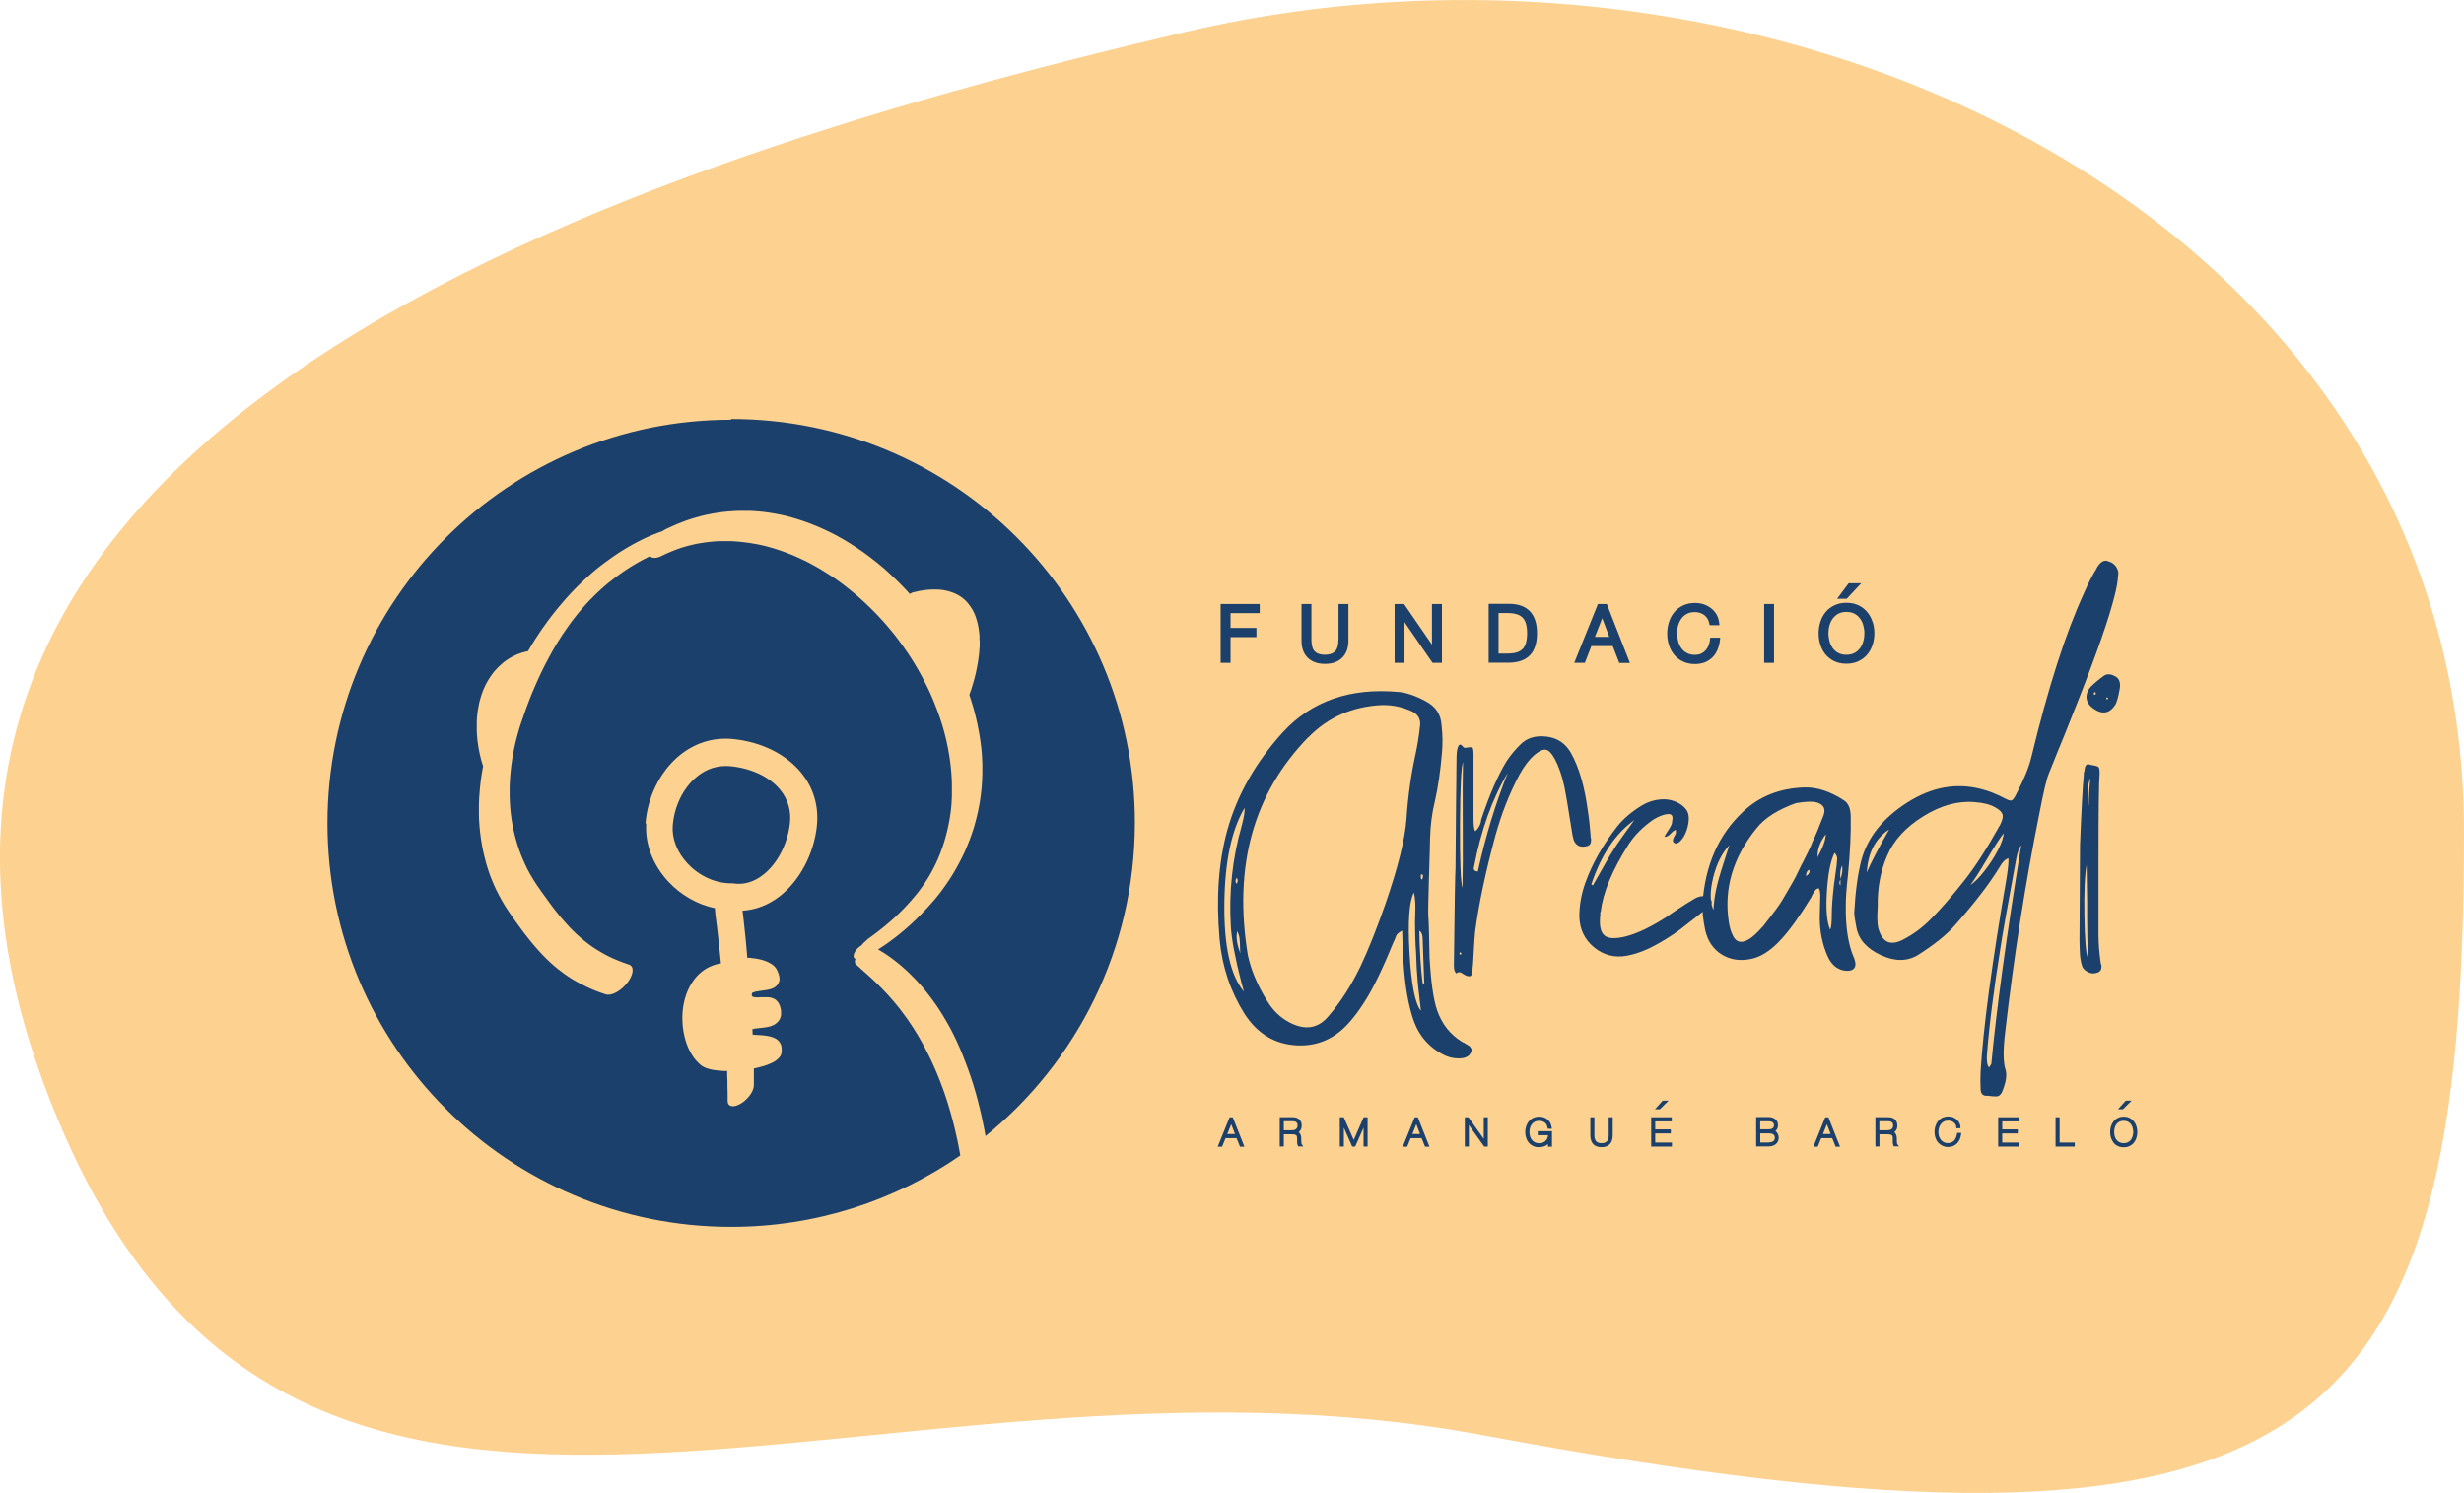 <?xml version="1.0" encoding="UTF-8"?><svg id="Capa_2" xmlns="http://www.w3.org/2000/svg" xmlns:xlink="http://www.w3.org/1999/xlink" viewBox="0 0 286.38 173.54"><defs><style>.cls-1{fill:none;}.cls-2{clip-path:url(#clippath);}.cls-3{fill:#fdd190;}.cls-4{fill:#1b406b;}.cls-5{clip-path:url(#clippath-1);}.cls-6{clip-path:url(#clippath-4);}.cls-7{clip-path:url(#clippath-3);}.cls-8{clip-path:url(#clippath-2);}.cls-9{clip-path:url(#clippath-7);}.cls-10{clip-path:url(#clippath-8);}.cls-11{clip-path:url(#clippath-6);}.cls-12{clip-path:url(#clippath-5);}.cls-13{clip-path:url(#clippath-9);}</style><clipPath id="clippath"><rect class="cls-1" width="286.38" height="173.54"/></clipPath><clipPath id="clippath-1"><rect class="cls-1" width="286.38" height="173.54"/></clipPath><clipPath id="clippath-2"><rect class="cls-1" width="286.38" height="173.54"/></clipPath><clipPath id="clippath-3"><rect class="cls-1" width="286.38" height="173.54"/></clipPath><clipPath id="clippath-4"><rect class="cls-1" width="286.38" height="173.54"/></clipPath><clipPath id="clippath-5"><rect class="cls-1" width="286.38" height="173.54"/></clipPath><clipPath id="clippath-6"><rect class="cls-1" width="286.38" height="173.54"/></clipPath><clipPath id="clippath-7"><rect class="cls-1" width="286.38" height="173.54"/></clipPath><clipPath id="clippath-8"><rect class="cls-1" width="286.38" height="173.54"/></clipPath><clipPath id="clippath-9"><rect class="cls-1" width="286.38" height="173.54"/></clipPath></defs><g id="Capa_1-2"><g class="cls-2"><path class="cls-3" d="M286.38,96.69c0,71.55-17.19,88.17-114.05,70.13-70.33-13.1-136.14,30.52-164.88-35C-27.54,52.01,68.18,20,137.84,3.7c68.8-16.11,148.54,21.45,148.54,93"/><path class="cls-4" d="M75.02,95.75c.23-3.06,1.66-5.99,3.83-7.83,1.82-1.54,3.99-2.23,6.28-2.02,3.3,.31,6.21,1.74,7.99,3.92,1.44,1.76,2.07,3.91,1.82,6.22-.35,3.24-2.01,6.36-4.34,8.16-1.32,1.02-2.78,1.56-4.3,1.66l.07,.54,.08,.73,.08,.75,.08,.76,.08,.78,.07,.79,.07,.81,.03,.32h.34l.27,.04,.26,.03,.26,.04,.25,.05,.25,.06,.24,.07,.23,.08,.22,.09,.21,.1,.19,.11,.18,.11,.16,.13,.14,.14,.12,.15,.1,.16,.04,.08h0l.03,.07,.06,.13,.05,.13,.04,.12,.03,.11,.03,.11,.02,.11v.1l.02,.1v.18l-.03,.09-.03,.09-.03,.09-.04,.09-.05,.09-.09,.12-.15,.15-.17,.12-.17,.09-.17,.07-.17,.05-.17,.04-.18,.04-.27,.04-.36,.05-.34,.05-.24,.04-.14,.03-.13,.04-.11,.04-.09,.04-.06,.04-.02,.03h.01v.05l-.02,.04v.17l.02,.03,.02,.04,.04,.04,.05,.03,.07,.03,.08,.02h.09l.1,.02h.37l.21-.02h.86l.16,.02,.15,.03,.15,.04,.15,.06,.14,.07,.13,.09,.12,.11,.11,.13,.08,.11,.05,.08,.04,.09,.04,.09,.04,.1,.03,.1,.03,.11,.03,.12,.02,.12,.02,.13v.07h0v.4l-.02,.11-.03,.1-.03,.1-.04,.1-.05,.1-.06,.1-.07,.1-.08,.09-.13,.12-.18,.14-.19,.11-.19,.08-.19,.07-.19,.05-.2,.04-.2,.03-.3,.04-.38,.04-.27,.03-.17,.02-.16,.03-.14,.03-.06,.02,.02,.44v.18h.04l.06,.02h.08l.1,.02h.24l.14,.02h.15l.23,.02,.33,.03,.34,.05,.25,.05,.17,.04,.16,.05,.16,.06,.15,.07,.14,.08,.13,.09,.12,.11,.11,.12,.09,.14,.08,.15,.05,.12,.02,.09,.02,.09v.1l.02,.1v.33l-.02,.12-.02,.12v.07h-.02v.04l-.04,.09-.05,.1-.07,.1-.08,.1-.09,.1-.1,.09-.1,.08-.1,.08-.11,.07-.17,.1-.24,.12-.26,.11-.28,.11-.3,.1-.32,.09-.33,.09-.34,.08-.19,.04v1.94c.01,.68-.67,1.63-1.52,2.14-.84,.51-1.53,.37-1.53-.31v-.94l-.02-.66v-.69l-.03-.71v-.48h-.42l-.35-.03-.34-.03-.33-.04-.31-.05-.29-.07-.21-.06-.13-.04-.12-.05-.12-.05-.11-.05-.1-.06-.1-.06-.09-.06-.04-.03h0l-.07-.06-.14-.13-.14-.14-.14-.14-.13-.15-.13-.16-.12-.17-.12-.17-.11-.18-.1-.18-.1-.19-.1-.19-.09-.2-.08-.2-.08-.21-.07-.21-.07-.22-.06-.22-.08-.33-.09-.45-.07-.46-.04-.47-.02-.47v-.47l.03-.47,.05-.47,.06-.35,.05-.23,.05-.23,.06-.23,.07-.22,.07-.22,.08-.22,.09-.22,.1-.21,.1-.21,.11-.21,.12-.2,.13-.2,.13-.19,.14-.19,.15-.18,.16-.18,.17-.17,.18-.16,.18-.15,.19-.14,.2-.14,.21-.12,.21-.11,.22-.1,.22-.09,.23-.08,.24-.07,.24-.06,.24-.04-.06-.59-.08-.77-.08-.76-.08-.74-.08-.72-.08-.69-.09-.67-.08-.65-.06-.63v-.19c-2.04-.43-3.95-1.51-5.44-3.11-1.79-1.93-2.72-4.39-2.55-6.76m9.86-46.91c-25.91,0-46.91,21-46.91,46.91s21,46.91,46.91,46.91c9.9,0,19.08-3.07,26.64-8.3l-.13-.73-.17-.87-.19-.87-.2-.86-.22-.86-.24-.86-.25-.85-.27-.85-.29-.84-.31-.83-.32-.82-.34-.81-.36-.8-.38-.79-.3-.59-.2-.39-.21-.38-.21-.38-.22-.38-.22-.37-.23-.37-.23-.37-.24-.36-.24-.36-.25-.36-.26-.35-.26-.35-.26-.35-.27-.34-.28-.34-.28-.33-.29-.33-.29-.33-.3-.32-.3-.32-.31-.31-.31-.31-.32-.31-.32-.3-.33-.3-.33-.3-.33-.29-.33-.3-.33-.3-.17-.15c-.18-.12-.21-.38-.1-.68-.14-.04-.22-.16-.21-.35,.02-.39,.41-.92,.89-1.19l.28-.32,.51-.46,.48-.35,.47-.35,.45-.35,.44-.35,.43-.36,.42-.36,.41-.37,.4-.38,.39-.38,.38-.39,.37-.4,.36-.4,.35-.41,.35-.42,.16-.2-.06,.07,.18-.23,.29-.4,.27-.38,.25-.39,.25-.39,.23-.4,.22-.4,.21-.41,.2-.41,.19-.42,.18-.43,.17-.43,.16-.44,.15-.44,.14-.45,.13-.45,.12-.46,.11-.46,.1-.47,.09-.47,.08-.47,.07-.48,.06-.48,.04-.48,.03-.49,.02-.49v-1.48l-.02-.49-.03-.5-.04-.5-.05-.5-.06-.5-.07-.5-.08-.5-.09-.5-.1-.5-.11-.5-.12-.5-.13-.5-.14-.5-.15-.49-.16-.49-.17-.49-.18-.49-.19-.49-.19-.49-.2-.48-.21-.48-.22-.48-.23-.47-.24-.47-.24-.47-.25-.46-.26-.46-.27-.46-.27-.45-.28-.45-.29-.44-.3-.44-.3-.43-.31-.43-.32-.43-.32-.42-.33-.41-.34-.41-.34-.4-.35-.4-.36-.39-.36-.39-.37-.38-.37-.37-.38-.37-.38-.36-.39-.35-.39-.35-.4-.34-.4-.33-.4-.32-.41-.32-.41-.31-.42-.3-.42-.29-.43-.28-.43-.27-.43-.27-.44-.26-.44-.25-.44-.24-.44-.23-.45-.22-.45-.21-.45-.2-.45-.19-.46-.18-.46-.17-.46-.16-.46-.15-.46-.14-.46-.13-.46-.12-.46-.1-.47-.09-.47-.08-.46-.07-.47-.06-.47-.05-.47-.04-.46-.03h-1.39l-.46,.02-.46,.04-.45,.05-.45,.06-.45,.07-.45,.08-.44,.1-.44,.11-.44,.12-.43,.13-.43,.15-.42,.16-.42,.17-.41,.18-.41,.19-.18,.09c-.61,.3-1.1,.29-1.35,.03l-.15,.07-.41,.21-.4,.21-.39,.22-.38,.22-.37,.22-.36,.23-.36,.23-.35,.24-.34,.24-.33,.24-.33,.25-.32,.25-.32,.25-.31,.26-.3,.26-.3,.27-.29,.27-.29,.27-.28,.28-.28,.28-.28,.29-.27,.29-.27,.3-.26,.3-.26,.31-.26,.31-.25,.32-.25,.32-.25,.33-.24,.34-.24,.34-.24,.35-.24,.35-.23,.36-.23,.36-.23,.37-.22,.37-.22,.38-.21,.38-.32,.59-.42,.8-.4,.81-.38,.82-.37,.84-.36,.85-.34,.87-.33,.88-.31,.89-.15,.44h0l-.11,.31-.19,.6-.17,.59-.16,.6-.15,.6-.13,.61-.12,.61-.1,.61-.09,.62-.07,.62-.06,.62-.04,.62-.03,.62v1.25l.03,.62,.04,.62,.06,.62,.08,.62,.1,.62,.12,.61,.14,.61,.16,.61,.18,.6,.2,.6,.22,.59,.24,.58,.26,.58,.28,.57,.31,.56,.33,.56,.26,.41,.18,.27,.09,.13h0l.15,.21,.29,.42,.29,.4,.29,.4,.28,.39,.28,.38,.28,.37,.28,.36,.28,.35,.28,.34,.29,.33,.29,.33,.29,.32,.29,.31,.3,.3,.3,.29,.31,.28,.31,.27,.32,.26,.32,.25,.33,.25,.34,.24,.35,.23,.36,.22,.37,.22,.38,.21,.39,.2,.4,.19,.41,.18,.42,.17,.44,.17,.45,.16,.23,.08c.64,.21,.55,1.15-.19,2.11-.74,.96-1.86,1.56-2.5,1.35l-.25-.08-.49-.17-.47-.18-.46-.19-.44-.2-.43-.21-.42-.21-.41-.22-.4-.23-.39-.24-.38-.25-.36-.26-.36-.27-.35-.27-.34-.28-.33-.29-.33-.3-.32-.31-.31-.32-.31-.32-.3-.33-.3-.34-.3-.35-.29-.35-.29-.36-.29-.37-.29-.38-.29-.39-.29-.4-.29-.4-.29-.41-.29-.42-.15-.21h0l-.1-.15-.19-.29-.28-.44-.35-.6-.33-.61-.31-.61-.28-.62-.26-.63-.24-.64-.21-.64-.19-.65-.17-.66-.15-.66-.13-.67-.11-.67-.09-.67-.07-.68-.05-.68-.03-.68v-1.37l.03-.69,.05-.69,.06-.69,.08-.69,.1-.69,.12-.69,.05-.25-.05-.14-.16-.54-.14-.55-.12-.56-.1-.57-.08-.58-.06-.58-.03-.58v-1.16l.04-.57,.05-.43,.04-.28,.05-.28,.05-.28,.06-.28,.07-.28,.08-.28,.08-.27,.09-.27,.1-.27,.11-.27,.12-.26,.13-.26,.14-.26,.15-.26,.16-.25,.17-.25,.18-.25,.19-.24,.21-.23,.22-.23,.23-.22,.24-.21,.24-.2,.25-.18,.26-.17,.26-.16,.27-.14,.27-.13,.28-.12,.28-.1,.29-.09,.3-.08,.3-.07h0l.25-.43,.27-.45,.28-.45,.29-.44,.29-.44,.3-.44,.31-.43,.31-.43,.32-.43,.33-.42,.33-.42,.34-.41,.35-.41,.35-.41,.36-.4,.37-.4,.37-.39,.38-.38,.39-.38,.39-.37,.4-.36,.4-.36,.41-.35,.42-.34,.42-.33,.43-.32,.43-.31,.44-.31,.44-.3,.45-.29,.45-.28,.46-.27,.46-.26,.46-.25,.47-.24,.47-.23,.47-.21,.48-.2,.48-.19,.48-.17,.07-.02c.13-.09,.26-.16,.39-.23l.29-.14,.55-.25,.55-.24,.55-.22,.54-.2,.54-.18,.54-.16,.54-.15,.54-.13,.53-.11,.53-.1,.53-.08,.53-.07,.53-.05,.53-.04,.52-.03h1.56l.52,.03,.51,.04,.51,.05,.51,.07,.51,.08,.51,.09,.5,.1,.5,.11,.5,.13,.49,.14,.49,.15,.49,.16,.49,.17,.48,.18,.48,.19,.48,.2,.47,.21,.47,.22,.47,.23,.47,.24,.46,.25,.46,.26,.45,.27,.45,.28,.45,.29,.44,.29,.44,.3,.43,.31,.43,.32,.42,.33,.42,.33,.42,.34,.41,.35,.4,.36,.4,.37,.39,.37,.39,.38,.38,.38,.38,.39,.37,.4,.26,.29c.2-.12,.4-.2,.6-.23l.18-.04,.37-.08,.37-.06,.36-.05,.35-.03,.34-.02h.64l.31,.02,.29,.03,.28,.05,.27,.06,.26,.07,.25,.08,.24,.09,.23,.1,.22,.11,.21,.12,.2,.13,.19,.14,.18,.15,.17,.16,.16,.17,.15,.18,.14,.19,.14,.19,.13,.2,.12,.21,.11,.22,.1,.22,.09,.23,.08,.24,.07,.24,.07,.25,.06,.25,.05,.26,.04,.26,.04,.27,.03,.28,.02,.28v.29l.02,.29v.59l-.03,.3-.02,.31-.03,.31-.04,.31-.04,.32-.05,.32-.06,.32-.06,.33-.1,.49-.16,.66-.19,.67-.21,.68-.21,.6,.04,.13,.17,.52,.16,.52,.15,.52,.14,.53,.13,.53,.12,.53,.11,.53,.1,.53,.09,.53,.08,.54,.07,.54,.06,.54,.04,.54,.03,.54,.02,.54v1.09l-.02,.55-.03,.55-.04,.55-.06,.55-.07,.55-.08,.55-.1,.55-.11,.55-.13,.55-.14,.55-.15,.55-.17,.55-.19,.55-.2,.55-.22,.55-.23,.55-.25,.55-.27,.55-.29,.55-.3,.55-.32,.55-.34,.55-.36,.54-.38,.54-.39,.54-.4,.51-.18,.22s-.04,.05-.06,.07l-.25,.29-.48,.54-.49,.53-.5,.52-.51,.51-.52,.49-.53,.48-.54,.46-.55,.45-.56,.43-.57,.42-.57,.39-.57,.37,.35,.2,.4,.25,.39,.26,.38,.27,.37,.28,.36,.28,.35,.29,.34,.3,.34,.3,.33,.31,.32,.32,.32,.32,.31,.33,.3,.33,.3,.34,.29,.35,.28,.35,.28,.36,.27,.36,.26,.36,.26,.37,.25,.37,.24,.38,.24,.38,.23,.39,.23,.39,.22,.39,.22,.4,.31,.6,.39,.81,.37,.83,.35,.84,.33,.85,.32,.86,.3,.86,.28,.87,.26,.88,.24,.88,.22,.88,.21,.89,.19,.89,.18,.89,.11,.63c10.59-8.6,17.36-21.73,17.36-36.44,0-25.91-21-46.91-46.91-46.91"/><path class="cls-4" d="M84.99,102.67h.12l.11,.02c1.21,.18,2.38-.15,3.46-.99,1.67-1.29,2.86-3.59,3.13-6,.16-1.46-.22-2.77-1.12-3.88-1.25-1.53-3.38-2.53-5.84-2.76-.17-.02-.34-.02-.5-.02-1.55,0-2.72,.69-3.44,1.31-1.54,1.3-2.55,3.41-2.72,5.64-.11,1.49,.51,3.08,1.71,4.37,1.37,1.47,3.23,2.32,5.1,2.32"/><path class="cls-4" d="M143.73,102.74c.17-.3,.17-.53,0-.7-.17,.3-.17,.53,0,.7m21.66-.95c0-.13-.08-.17-.25-.13v.44c.04,.08,.08,.13,.13,.13s.06-.04,.06-.13c.04-.04,.06-.15,.06-.32m-21.59,6.46c-.17,.72-.04,1.58,.38,2.6-.04-.13-.06-.39-.06-.79s-.02-.74-.06-1.01c-.04-.27-.13-.54-.25-.79m21.15-.06c.04,2.32,.17,4.35,.38,6.08l.13,.06c.08-.04,.11-.08,.06-.13-.08-2.32-.15-4.07-.19-5.26-.04-.38-.17-.63-.38-.76m-.63-4.43c-.55,1.01-.72,3.36-.51,7.03s.65,5.91,1.33,6.71c-.25-2.11-.38-3.25-.38-3.42-.08-.84-.15-1.99-.19-3.42-.04-.42-.07-1.02-.09-1.8-.02-.78-.03-1.34-.03-1.68,0-.21,.01-.55,.03-1.01,.02-.47,.02-.89,0-1.27-.02-.38-.07-.76-.16-1.14m-19.69-9.82c-1.52,2.57-2.3,6.31-2.34,11.21-.04,4.9,.72,8.27,2.28,10.13-.21-.72-.32-1.1-.32-1.14-.72-2.83-1.12-4.96-1.2-6.4-.25-4.01,.17-7.94,1.27-11.78,.25-.97,.36-1.65,.32-2.03m7.41-8.23c-6.38,6.54-8.72,14.99-7.03,25.33,.38,1.77,1.14,3.57,2.28,5.38,.67,1.1,1.54,1.92,2.6,2.47,1.82,.93,3.32,.67,4.5-.76,1.39-1.6,2.64-3.55,3.74-5.83,.93-1.98,1.88-4.37,2.85-7.15,1.48-4.26,2.3-7.58,2.47-9.94,.17-2.62,.53-5.17,1.08-7.66,.21-.97,.38-2.07,.51-3.29,.04-.67-.25-1.18-.89-1.52-1.18-.55-2.39-.8-3.61-.76-3.38,.17-6.21,1.41-8.49,3.74m10.96,24.76c0-.08-.02-.84-.06-2.28-.17,.08-.32,.18-.44,.28-.13,.11-.21,.2-.25,.29-.04,.08-.08,.2-.13,.35-.04,.15-.09,.24-.13,.28-1.27,3.12-2.39,5.45-3.36,6.97-.59,.93-1.14,1.69-1.65,2.28-1.73,2.07-3.85,3.03-6.36,2.88-2.51-.15-4.51-1.36-5.99-3.64-1.65-2.62-2.62-5.51-2.91-8.68-.42-4.73-.13-8.95,.89-12.67,1.14-4.1,3.29-7.9,6.46-11.4,3.34-3.63,7.81-5.19,13.43-4.69,.93,.08,1.99,.44,3.17,1.08,1.14,.59,1.75,1.5,1.84,2.72,.13,1.14,.15,2.2,.06,3.17-.17,2.11-.44,4.01-.82,5.7-.34,1.35-.53,2.81-.57,4.37,0,.34-.04,1.88-.13,4.62-.08,2.74-.11,4.29-.06,4.62,.04,.34,.08,1.88,.13,4.62,.17,2.87,.46,4.92,.89,6.14,.55,1.56,1.5,2.77,2.85,3.61l.1,.06c.06,.04,.12,.06,.16,.06,.04,.04,.14,.1,.29,.19,.15,.08,.25,.15,.32,.19,.06,.04,.14,.14,.22,.28,.08,.15,.08,.28,0,.41-.17,.51-.65,.76-1.46,.76-.68,0-1.31-.17-1.9-.51-1.73-.93-2.89-2.39-3.48-4.37-.63-2.07-.99-4.64-1.08-7.73"/><path class="cls-4" d="M171.76,101.3c.89-4.05,2.05-7.87,3.48-11.46-1.82,3.04-3.12,6.69-3.93,10.96-.08,.3,.06,.46,.44,.51m-1.77,1.9c.04-1.65,.05-4.12,.03-7.41-.02-3.29-.01-5.7,.03-7.22-.21,.51-.33,2.91-.35,7.22-.02,4.31,.07,6.78,.29,7.41m-.19,7.79c.04-.13,.06-.19,.06-.19,0,0-.04-.04-.13-.13-.04,.04-.08,.11-.13,.19,.04,0,.07,.02,.1,.06,.02,.04,.05,.06,.1,.06m15.07-13.74c.08,.21,.09,.44,.03,.7-.06,.25-.26,.4-.6,.44-.68,.13-1.14-.13-1.39-.76-.08-.25-.17-.68-.25-1.27-.42-2.7-.7-4.33-.82-4.88-.29-1.35-.68-2.45-1.14-3.29-.34-.63-.68-.98-1.01-1.04-.34-.06-.78,.14-1.33,.6-.59,.51-1.16,1.24-1.71,2.22-1.18,2.2-2.13,4.6-2.85,7.22-1.14,4.22-1.92,7.92-2.34,11.08-.04,.29-.13,1.58-.25,3.86-.04,.42-.08,.76-.13,1.01-.04,.3-.19,.4-.44,.32-.13,0-.29-.06-.48-.19-.19-.13-.34-.21-.44-.25-.1-.04-.26,0-.48,.13-.13-.21-.19-.34-.19-.38-.04-.13-.06-.3-.06-.51,.08-7.09,.15-10.87,.19-11.33,0-.25,.02-2.7,.06-7.35,.04-2.87,.06-4.75,.06-5.64,0-.34,.04-.68,.13-1.01,.13-.42,.32-.49,.57-.19,.08,.13,.19,.19,.32,.19,.46-.08,.74-.09,.82-.03,.08,.06,.13,.33,.13,.79v7.47c0,.76,.06,1.25,.19,1.46,.13-.08,.23-.19,.32-.32,.09-.13,.15-.23,.19-.32,.04-.08,.09-.2,.13-.35,.04-.15,.06-.26,.06-.35,.97-2.91,1.96-5.19,2.98-6.84,.42-.63,.93-1.25,1.52-1.84,.76-.8,1.78-1.13,3.07-.98,1.29,.15,2.25,.79,2.88,1.93,.93,1.65,1.58,3.9,1.96,6.78,.13,.8,.23,1.77,.32,2.91"/><path class="cls-4" d="M184.94,102.8c.08,.04,.15,.08,.19,.13,1.35-2.41,2.09-3.69,2.22-3.86,.3-.51,.75-1.18,1.36-2.03,.61-.85,1.02-1.41,1.24-1.71-2.19,1.56-3.86,4.05-5,7.47m13.36,1.46c.72,.25,.82,.65,.32,1.2-.04,0-.08,.02-.13,.06-.34,.25-.87,.67-1.58,1.24-.72,.57-1.29,1.01-1.71,1.33-.42,.32-.96,.68-1.61,1.08-.65,.4-1.28,.75-1.87,1.04-.89,.42-1.77,.72-2.66,.89-1.43,.25-2.7-.07-3.8-.98-1.1-.91-1.67-2.1-1.71-3.58,0-1.31,.23-2.62,.7-3.93,.8-2.24,2.05-4.43,3.74-6.59,.72-.89,1.67-1.69,2.85-2.41,.8-.46,1.65-.7,2.53-.7,.38,0,.76,.06,1.14,.19,.38,.13,.72,.31,1.01,.54,.29,.23,.51,.5,.63,.79,.17,.46,.16,1.06-.03,1.77-.19,.72-.5,1.27-.92,1.65-.25,.21-.46,.25-.63,.13-.17-.13-.19-.32-.06-.57,0-.04,.04-.14,.13-.28,.08-.15,.13-.24,.13-.29v-.38c-.17,.04-.37,.19-.6,.44-.23,.25-.47,.38-.73,.38,.04-.13,.15-.32,.32-.57,.17-.25,.31-.47,.41-.67,.11-.19,.16-.37,.16-.54,.08-.38,.06-.63-.06-.76-.13-.13-.38-.15-.76-.06-.38,.08-.82,.27-1.33,.57-1.22,.84-2.2,1.82-2.91,2.91-1.9,3-2.98,5.59-3.23,7.79-.04,.04-.06,.11-.06,.19v.25c-.13,1.18,.03,1.96,.48,2.34,.44,.38,1.26,.42,2.44,.13,1.35-.34,2.91-1.08,4.69-2.22,.3-.21,.79-.55,1.49-1.01,.7-.46,1.24-.8,1.61-1.01,.63-.42,1.18-.55,1.65-.38"/><path class="cls-4" d="M213.91,102.17c.21-.55,.27-1.08,.19-1.58-.21,.47-.27,.99-.19,1.58m0,.06c-.17,.29-.17,.53,0,.7v-.7Zm-.44-1.71s.01-.16,.03-.35c.02-.19,.03-.32,.03-.38s-.02-.16-.06-.28c-.04-.13-.13-.25-.25-.38-.46,.93-.76,2.44-.89,4.53-.13,2.09,0,3.56,.38,4.4,.13-.21,.19-.8,.19-1.77,0-.42,.02-.9,.06-1.43,.04-.53,.08-1,.13-1.42,.04-.42,.1-.92,.19-1.49,.08-.57,.15-1.04,.19-1.42m-2.22-.89c.63-1.14,.95-2.03,.95-2.66-.68,.89-.99,1.77-.95,2.66m-.63-1.71c.34-.68,.78-1.73,1.33-3.17,.25-.72,.02-1.2-.7-1.46-.51-.17-1.35-.15-2.53,.06-2.11,.76-3.63,1.73-4.56,2.91-2.74,3.38-3.82,7.01-3.23,10.89,.08,.55,.21,1.01,.38,1.39,.38,.97,1.03,1.18,1.96,.63,.42-.25,.97-.76,1.65-1.52,.25-.34,.51-.67,.76-.98,.25-.32,.52-.67,.79-1.04,.27-.38,.5-.71,.66-.98,.17-.27,.39-.65,.67-1.14,.27-.49,.47-.83,.6-1.04,.13-.21,.33-.6,.6-1.17,.27-.57,.45-.93,.54-1.08,.08-.15,.28-.55,.6-1.2,.32-.66,.48-1.02,.48-1.11m-.7,3.93c.38-.3,.49-.55,.32-.76-.25,.17-.36,.42-.32,.76m-10.77,3.93c.04-.84,.15-1.66,.32-2.44,.17-.78,.44-1.75,.82-2.91,.38-1.16,.61-1.89,.7-2.18-.84,.89-1.47,2.13-1.87,3.74-.4,1.6-.39,2.87,.03,3.8m16.34,5.57c.21,.55,.21,.95,0,1.2-.21,.25-.61,.34-1.2,.25-.85-.17-1.48-.74-1.9-1.71-.59-1.35-.89-2.83-.89-4.43,0-.17,.02-1.01,.06-2.53,0-.47-.06-.76-.19-.89-.17,.04-.3,.12-.38,.22-.09,.1-.18,.25-.29,.44-.11,.19-.16,.31-.16,.35-1.31,2.15-2.47,3.78-3.48,4.88-1.22,1.35-2.43,2.13-3.61,2.34-1.27,.25-2.38,.07-3.36-.54-.97-.61-1.61-1.55-1.9-2.82-.25-1.22-.36-2.24-.32-3.04,.3-4.48,1.86-8.04,4.69-10.7,1.9-1.81,4.29-2.76,7.16-2.85,1.48-.04,3.02,.47,4.62,1.52,.51,.34,.76,.97,.76,1.9,.04,1.82-.06,4.07-.32,6.78-.17,1.48-.25,2.64-.25,3.48-.04,2.53,.27,4.58,.95,6.14"/><path class="cls-4" d="M231.44,123.7c.59-6.33,1.75-14.82,3.48-25.46-.25,.34-.44,.84-.57,1.52-1.06,5.74-1.67,9.2-1.84,10.39-.8,4.98-1.33,9.16-1.58,12.54-.04,.72,.04,1.18,.25,1.39,.17-.25,.25-.38,.25-.38m-2.41-20.83c.46-.3,1-.83,1.61-1.61,.61-.78,1.14-1.59,1.58-2.44,.44-.85,.66-1.5,.66-1.96-.51,.68-1.17,1.71-1.99,3.1-.82,1.39-1.45,2.36-1.87,2.91m-4.5,3.86c1.06-1.06,2.3-2.49,3.74-4.31,1.31-1.65,2.72-3.84,4.24-6.59,.25-.51,.34-.9,.25-1.17-.08-.27-.36-.54-.82-.79-.55-.34-1.35-.55-2.41-.63-1.94-.17-3.94,.38-5.98,1.65-2.05,1.27-3.45,2.81-4.21,4.62-.76,1.77-1.12,3.71-1.08,5.83-.08,1.18-.06,2.03,.06,2.53,.46,1.73,1.48,2.15,3.04,1.27,1.18-.63,2.24-1.44,3.17-2.41m-4.94-10.32c-1.6,1.06-2.47,2.72-2.6,5,.46-1.1,1.33-2.76,2.6-5m25.46-31.16c.38,.08,.69,.3,.92,.63,.23,.34,.31,.7,.22,1.08-.04,.67-.17,1.41-.38,2.22-.63,2.58-2.05,6.65-4.24,12.22-.34,.85-.7,1.75-1.08,2.72-.38,.97-.8,2.02-1.27,3.13-.46,1.12-.82,2.02-1.08,2.69-.25,.59-.61,2.11-1.08,4.56-1.65,8.19-2.98,16.7-3.99,25.52-.25,2.07-.23,3.53,.06,4.37,.17,.63,.02,1.5-.44,2.6-.13,.21-.26,.35-.41,.41-.15,.06-.38,.07-.7,.03-.32-.04-.52-.06-.6-.06-.46,.04-.72-.19-.76-.7-.04-.8-.04-1.52,0-2.15,.3-5.03,1.31-12.56,3.04-22.61,.17-1.14,.23-1.86,.19-2.15-.38,.13-.72,.47-1.01,1.01-1.18,1.94-2.93,4.22-5.26,6.84-.93,1.06-2.32,2.17-4.18,3.36-1.27,.8-2.72,.82-4.37,.06-1.65-.76-2.6-1.84-2.85-3.23-.17-.84-.25-1.41-.25-1.71,.13-2.41,.4-4.43,.82-6.08,.72-2.66,2.49-4.9,5.32-6.71,2.83-1.81,5.7-2.34,8.61-1.58,.84,.21,1.71,.55,2.6,1.01,.47,.25,.77,.36,.92,.32,.15-.04,.33-.28,.54-.7,.89-1.69,1.48-3.12,1.77-4.31,1.94-8.06,3.97-14.4,6.08-19,.55-1.27,1.06-2.26,1.52-2.98,0-.04,.02-.08,.06-.13,.38-.63,.8-.87,1.27-.7"/><path class="cls-4" d="M244.99,81.27c.04-.08,.02-.15-.06-.19-.08-.04-.13,0-.13,.13,0,.04,.02,.06,.06,.06h.13Zm-1.46-.51c.04-.08,.06-.15,.06-.19-.04-.13-.11-.15-.19-.06-.04,.04-.06,.1-.06,.19,0,0,.06,.02,.19,.06m2.41-2.09c.38,.25,.53,.7,.44,1.33-.17,.97-.34,1.6-.51,1.9-.68,1.06-1.54,1.2-2.6,.44-.46-.34-.72-.74-.76-1.2-.04-.46,.13-.91,.51-1.33,.42-.42,.93-.84,1.52-1.27,.38-.25,.84-.21,1.39,.13m-3.17,15.01c0-.34,.02-.88,.06-1.61,.04-.74,.09-1.28,.13-1.62-.34,.76-.4,1.84-.19,3.23m-.25,6.9c-.21,1.14-.3,3.08-.25,5.83,.04,2.74,.17,4.37,.38,4.88,0-.68,0-1.39-.03-2.15-.02-.76-.03-1.49-.03-2.19v-2.09c0-.7-.01-1.43-.03-2.19-.02-.76-.03-1.46-.03-2.09m1.39,8.42c0,.76,.08,1.75,.25,2.98,.09,.17,.11,.37,.06,.6-.04,.23-.19,.39-.44,.47-.34,.13-.66,.13-.98,0-.32-.13-.56-.32-.73-.57-.17-.38-.27-.87-.32-1.46-.04-.67-.06-1.27-.06-1.77,.04-6.38,.06-10.05,.06-11.02,.17-4.26,.32-6.97,.44-8.11v-.13c0-.17,.02-.28,.06-.32,0-.04,.02-.17,.06-.38,.04-.21,.12-.35,.22-.41,.11-.06,.26-.05,.48,.03,.51,.08,.8,.17,.89,.25,.08,.08,.13,.32,.13,.7-.09,1.01-.13,4.37-.13,10.07v9.06Z"/></g><polygon class="cls-4" points="141.87 77.05 143.02 77.05 143.02 74.06 146.03 74.06 146.03 72.99 143.02 72.99 143.02 71.27 146.41 71.27 146.41 70.21 141.87 70.21 141.87 77.05"/><g class="cls-5"><path class="cls-4" d="M155.56,74.38c0,.33-.04,.62-.11,.84-.07,.21-.17,.39-.3,.51-.13,.13-.28,.22-.47,.28-.2,.06-.43,.1-.7,.1s-.49-.03-.69-.1c-.19-.06-.34-.15-.47-.28-.13-.13-.23-.3-.29-.51-.07-.23-.11-.51-.11-.84v-4.17h-1.15v4.3c0,.35,.05,.69,.15,1,.1,.33,.27,.62,.49,.86,.22,.25,.51,.44,.86,.59,.34,.14,.75,.21,1.22,.21s.89-.07,1.23-.21c.35-.14,.63-.34,.86-.59,.22-.25,.39-.54,.49-.86,.1-.32,.15-.65,.15-1v-4.3h-1.15v4.17Z"/></g><polygon class="cls-4" points="166.43 74.93 163.2 70.23 163.18 70.21 162.09 70.21 162.09 77.05 163.24 77.05 163.24 72.32 166.48 77.02 166.5 77.05 167.59 77.05 167.59 70.21 166.43 70.21 166.43 74.93"/><g class="cls-8"><path class="cls-4" d="M177.35,74.75c-.09,.29-.22,.53-.4,.7-.18,.18-.41,.31-.69,.39-.3,.09-.66,.13-1.09,.13h-1v-4.71h1c.42,0,.79,.04,1.09,.13,.28,.08,.51,.21,.69,.39s.31,.41,.4,.7c.09,.31,.14,.69,.14,1.13s-.05,.82-.14,1.13m-1.87-4.55h-2.46v6.84h2.46c1.03-.03,1.82-.32,2.36-.89,.53-.56,.8-1.42,.8-2.53s-.27-1.96-.8-2.53c-.53-.57-1.33-.87-2.36-.89"/></g><path class="cls-4" d="M187.03,74.03h-1.66l.85-2.17,.82,2.17Zm-.26-3.82h-1.05l-2.75,6.84h1.23l.76-1.95h2.48l.75,1.92v.04h1.25l-2.67-6.81v-.04Z"/><g class="cls-7"><path class="cls-4" d="M198.75,74.35c-.03,.25-.09,.49-.18,.71-.09,.21-.21,.4-.36,.56-.14,.15-.32,.28-.52,.37-.2,.09-.43,.13-.68,.13-.37,0-.69-.07-.94-.21-.26-.14-.48-.32-.64-.55-.17-.23-.3-.5-.38-.8-.08-.31-.13-.62-.13-.93s.04-.64,.13-.94c.08-.29,.21-.56,.38-.79,.16-.23,.38-.41,.64-.55,.26-.14,.58-.2,.94-.2,.2,0,.39,.03,.57,.09,.18,.06,.34,.14,.49,.25,.15,.11,.27,.24,.37,.4,.1,.16,.18,.35,.22,.56l.05,.22h1.14l-.04-.31c-.05-.37-.16-.7-.33-.98-.17-.28-.39-.52-.65-.71-.26-.19-.55-.34-.86-.44-.31-.1-.63-.14-.96-.14-.53,0-1.01,.1-1.42,.3-.41,.2-.75,.46-1.02,.8-.27,.33-.47,.71-.6,1.14-.13,.42-.2,.86-.2,1.32s.07,.91,.2,1.32c.13,.43,.34,.81,.6,1.13,.27,.33,.62,.6,1.02,.79,.41,.2,.89,.3,1.42,.3,.4,0,.77-.07,1.11-.19,.34-.13,.63-.32,.88-.56,.25-.24,.45-.53,.6-.88,.15-.34,.25-.72,.3-1.13l.03-.31h-1.16l-.03,.25Z"/></g><rect class="cls-4" x="205.04" y="70.21" width="1.15" height="6.84"/><g class="cls-6"><path class="cls-4" d="M214.6,76.11c-.37,0-.69-.07-.94-.21-.26-.14-.48-.32-.64-.55-.17-.23-.3-.5-.38-.8-.08-.3-.13-.62-.13-.93s.04-.64,.13-.94c.08-.29,.21-.56,.38-.79,.17-.22,.38-.41,.64-.55,.26-.14,.57-.21,.94-.21s.68,.07,.94,.21c.26,.14,.47,.32,.64,.55,.17,.23,.3,.5,.38,.79,.08,.3,.13,.62,.13,.94s-.04,.63-.13,.93c-.08,.3-.21,.57-.38,.8-.17,.23-.38,.41-.64,.55-.25,.14-.57,.21-.94,.21m3.04-3.81c-.13-.42-.34-.81-.6-1.13-.27-.33-.61-.6-1.02-.8-.41-.2-.88-.3-1.41-.3s-1.01,.1-1.42,.3c-.41,.2-.75,.46-1.02,.8-.27,.33-.47,.71-.6,1.13-.13,.42-.2,.86-.2,1.32s.07,.91,.2,1.32c.13,.43,.34,.81,.6,1.13,.27,.33,.62,.6,1.02,.79,.41,.2,.89,.29,1.42,.29s1.01-.1,1.41-.3c.4-.19,.75-.46,1.02-.79,.27-.33,.47-.71,.61-1.13,.13-.42,.2-.86,.2-1.32s-.07-.91-.2-1.32"/></g><polygon class="cls-4" points="216.32 67.8 214.86 67.8 213.52 69.6 214.64 69.6 216.32 67.8"/><path class="cls-4" d="M143.54,131.82h-.9l.46-1.14,.44,1.14Zm-.63-1.94l-1.38,3.41h.51l.4-.99h1.28l.4,.99h.51l-1.35-3.41h-.37Z"/><g class="cls-12"><path class="cls-4" d="M150.81,130.83c0,.1-.02,.19-.05,.25-.04,.07-.08,.12-.14,.17-.06,.05-.13,.08-.2,.1-.09,.02-.18,.03-.27,.03h-.94v-1.05h.98c.23,0,.4,.04,.49,.13s.13,.2,.13,.36m.46,2.12s-.01-.1-.02-.15c0-.06,0-.12-.01-.18,0-.06,0-.11,0-.15,0-.13,0-.25-.02-.35-.02-.12-.06-.23-.11-.32-.04-.07-.1-.13-.17-.18,.05-.04,.1-.09,.14-.14,.14-.17,.21-.38,.21-.64,0-.32-.11-.57-.3-.73-.18-.16-.45-.24-.82-.24h-1.43v3.41h.47v-1.42h.94c.15,0,.27,.01,.36,.04,.07,.02,.12,.06,.16,.09,.03,.04,.06,.09,.07,.16,.02,.09,.02,.18,.02,.3,0,.05,0,.1,0,.17s0,.13,0,.19c0,.07,.01,.13,.02,.18,.01,.07,.03,.13,.05,.17l.05,.11h.6l-.21-.29s0-.01,0-.04"/></g><polygon class="cls-4" points="157.34 132.51 156.18 129.87 155.72 129.87 155.72 133.28 156.19 133.28 156.19 131.08 157.16 133.28 157.51 133.28 158.48 131.08 158.48 133.28 158.95 133.28 158.95 129.87 158.49 129.87 157.34 132.51"/><path class="cls-4" d="M165.05,131.82h-.9l.46-1.14,.44,1.14Zm-.63-1.94l-1.38,3.41h.51l.4-.99h1.28l.4,.99h.51l-1.35-3.41h-.37Z"/><polygon class="cls-4" points="172.45 132.38 170.67 129.87 170.25 129.87 170.25 133.28 170.72 133.28 170.72 130.77 172.5 133.28 172.92 133.28 172.92 129.87 172.45 129.87 172.45 132.38"/><g class="cls-11"><path class="cls-4" d="M178.75,131.96h1.17c0,.12-.03,.24-.08,.35-.05,.12-.12,.22-.21,.31-.09,.08-.2,.15-.32,.2-.12,.05-.26,.07-.4,.07-.19,0-.36-.03-.5-.1-.14-.07-.26-.16-.35-.27-.1-.12-.17-.25-.22-.41-.05-.16-.08-.34-.08-.53s.03-.36,.08-.52c.05-.16,.13-.29,.22-.41,.1-.11,.21-.21,.35-.27,.14-.07,.3-.1,.48-.1,.14,0,.26,.02,.37,.06,.11,.04,.2,.09,.29,.15,.08,.07,.15,.15,.2,.24,.05,.09,.09,.2,.11,.32l.03,.16h.48l-.04-.23c-.03-.18-.08-.34-.16-.48-.08-.15-.19-.27-.31-.38-.13-.1-.27-.18-.44-.24-.16-.06-.34-.08-.53-.08-.25,0-.48,.05-.68,.14-.2,.09-.37,.22-.51,.39-.14,.16-.24,.35-.32,.57-.07,.21-.11,.44-.11,.68s.03,.46,.1,.67c.07,.22,.17,.41,.3,.57,.14,.16,.31,.29,.51,.39s.44,.14,.7,.14c.34,0,.63-.08,.88-.25,.05-.03,.1-.07,.15-.11v.3h.47v-1.8h-1.65v.47Z"/><path class="cls-4" d="M186.97,131.96c0,.31-.07,.55-.2,.7-.13,.14-.34,.22-.63,.22s-.5-.07-.63-.22c-.13-.15-.2-.39-.2-.7v-2.09h-.47v2.09c0,.46,.11,.81,.34,1.04,.23,.23,.55,.35,.96,.35s.74-.12,.96-.35c.22-.23,.34-.58,.34-1.04v-2.09h-.47v2.09Z"/></g><polygon class="cls-4" points="192.38 131.75 194.19 131.75 194.19 131.28 192.38 131.28 192.38 130.35 194.3 130.35 194.3 129.87 191.91 129.87 191.91 133.28 194.32 133.28 194.32 132.81 192.38 132.81 192.38 131.75"/><polygon class="cls-4" points="193.25 127.94 192.34 128.94 192.92 128.94 193.93 127.94 193.25 127.94"/><g class="cls-9"><path class="cls-4" d="M206.14,131.01c-.03,.06-.07,.1-.12,.14h0s-.11,.07-.18,.09c-.07,.02-.15,.03-.24,.03h-1.02v-.93h1.02c.09,0,.17,.01,.25,.03,.07,.02,.13,.05,.18,.09,.05,.04,.08,.08,.11,.14,.03,.06,.04,.13,.04,.21,0,.08-.01,.14-.04,.19m-.54,1.8h-1.01v-1.06h1.02c.09,0,.18,.01,.27,.03,.08,.02,.15,.05,.21,.09,.06,.04,.1,.09,.14,.15,.03,.06,.05,.14,.05,.24,0,.09-.02,.17-.05,.24-.03,.06-.07,.12-.13,.16-.06,.04-.13,.08-.21,.1-.09,.02-.19,.04-.29,.04m.87-1.23s-.07-.06-.12-.09c.02-.02,.05-.04,.07-.06,.07-.08,.13-.17,.17-.28,.04-.1,.06-.22,.06-.33,0-.15-.03-.29-.08-.41-.06-.12-.14-.22-.24-.3-.1-.08-.21-.14-.34-.18-.12-.04-.25-.06-.39-.06h-1.49v3.41h1.44c.16,0,.31-.02,.45-.06,.15-.04,.27-.11,.38-.19,.11-.09,.2-.2,.26-.33,.06-.13,.09-.28,.09-.44,0-.14-.03-.27-.08-.39-.05-.11-.12-.22-.2-.3"/></g><path class="cls-4" d="M212.77,131.82h-.9l.46-1.14,.44,1.14Zm-.63-1.94l-1.38,3.41h.51l.4-.99h1.28l.4,.99h.51l-1.35-3.41h-.37Z"/><g class="cls-10"><path class="cls-4" d="M220.03,130.83c0,.1-.02,.19-.05,.25-.04,.07-.08,.12-.14,.17-.06,.05-.13,.08-.2,.1-.09,.02-.18,.03-.27,.03h-.94v-1.05h.98c.23,0,.4,.04,.49,.13s.13,.2,.13,.36m.46,2.12s-.01-.1-.02-.15c0-.06,0-.12-.01-.18,0-.06,0-.11,0-.15,0-.13,0-.25-.02-.35-.02-.12-.06-.23-.11-.32-.04-.07-.1-.13-.16-.18,.05-.04,.1-.09,.14-.14,.14-.17,.21-.38,.21-.64,0-.32-.11-.57-.3-.73-.18-.16-.46-.24-.82-.24h-1.43v3.41h.47v-1.42h.94c.15,0,.27,.01,.36,.04,.07,.02,.12,.06,.16,.09,.03,.04,.06,.09,.07,.15,.02,.09,.02,.19,.02,.3,0,.05,0,.1,0,.17,0,.06,0,.13,0,.19,0,.07,.01,.13,.02,.18,.01,.07,.03,.13,.05,.17l.05,.11h.6l-.22-.29s0,0,0-.04"/><path class="cls-4" d="M227.43,131.88c-.02,.15-.06,.29-.12,.41-.05,.12-.13,.23-.21,.31-.09,.09-.19,.15-.31,.2-.26,.11-.63,.1-.87-.03-.14-.07-.25-.16-.34-.28-.1-.12-.17-.25-.22-.41-.05-.16-.07-.32-.07-.5,0-.14,.02-.29,.06-.45,.04-.16,.11-.3,.2-.43,.09-.13,.21-.23,.35-.32,.14-.08,.32-.12,.53-.12,.14,0,.27,.02,.38,.06,.11,.04,.21,.1,.29,.17,.08,.07,.14,.15,.19,.23,.04,.08,.07,.16,.08,.25v.18h.48v-.2c0-.12-.04-.25-.1-.38-.06-.13-.15-.26-.27-.38-.12-.12-.26-.22-.43-.29-.17-.08-.38-.12-.6-.12-.29,0-.54,.06-.75,.17-.21,.11-.38,.26-.5,.44-.13,.17-.22,.37-.28,.58-.06,.21-.08,.41-.08,.61,0,.25,.04,.48,.11,.69,.07,.21,.18,.4,.32,.55,.14,.16,.3,.28,.5,.37,.19,.09,.41,.14,.63,.14s.41-.04,.59-.11,.33-.17,.46-.3c.13-.13,.23-.28,.31-.45,.08-.17,.13-.36,.16-.56l.03-.22h-.48l-.02,.17Z"/></g><polygon class="cls-4" points="232.71 131.75 234.52 131.75 234.52 131.28 232.71 131.28 232.71 130.35 234.63 130.35 234.63 129.87 232.24 129.87 232.24 133.28 234.65 133.28 234.65 132.81 232.71 132.81 232.71 131.75"/><polygon class="cls-4" points="239.38 129.87 238.91 129.87 238.91 133.28 241.14 133.28 241.14 132.81 239.38 132.81 239.38 129.87"/><g class="cls-13"><path class="cls-4" d="M246.83,130.28c.17,0,.33,.03,.46,.09,.13,.06,.25,.15,.34,.26,.1,.11,.17,.25,.22,.41,.05,.17,.08,.35,.09,.54,0,.19-.03,.38-.09,.54-.05,.16-.13,.3-.22,.41-.09,.11-.21,.2-.34,.26-.27,.12-.66,.12-.93,0-.13-.06-.25-.15-.34-.26-.1-.11-.17-.25-.22-.41-.05-.16-.08-.34-.08-.54,0-.2,.03-.38,.08-.54,.05-.16,.13-.3,.22-.41,.09-.11,.21-.2,.34-.26,.13-.06,.29-.09,.46-.09m1.49,.64h0c-.07-.22-.17-.41-.3-.57-.14-.17-.3-.3-.5-.4-.2-.1-.43-.15-.68-.15s-.48,.05-.68,.15c-.2,.1-.37,.23-.5,.4-.13,.16-.23,.35-.3,.57-.07,.21-.1,.44-.1,.67s.03,.46,.1,.67c.07,.21,.17,.4,.3,.57,.13,.16,.3,.3,.5,.39,.2,.1,.43,.14,.68,.14s.48-.05,.68-.14c.2-.1,.37-.23,.5-.39,.13-.16,.23-.35,.3-.57,.07-.21,.1-.44,.1-.67s-.03-.46-.1-.67"/></g><polygon class="cls-4" points="247.07 127.94 246.16 128.94 246.74 128.94 247.75 127.94 247.07 127.94"/></g></svg>